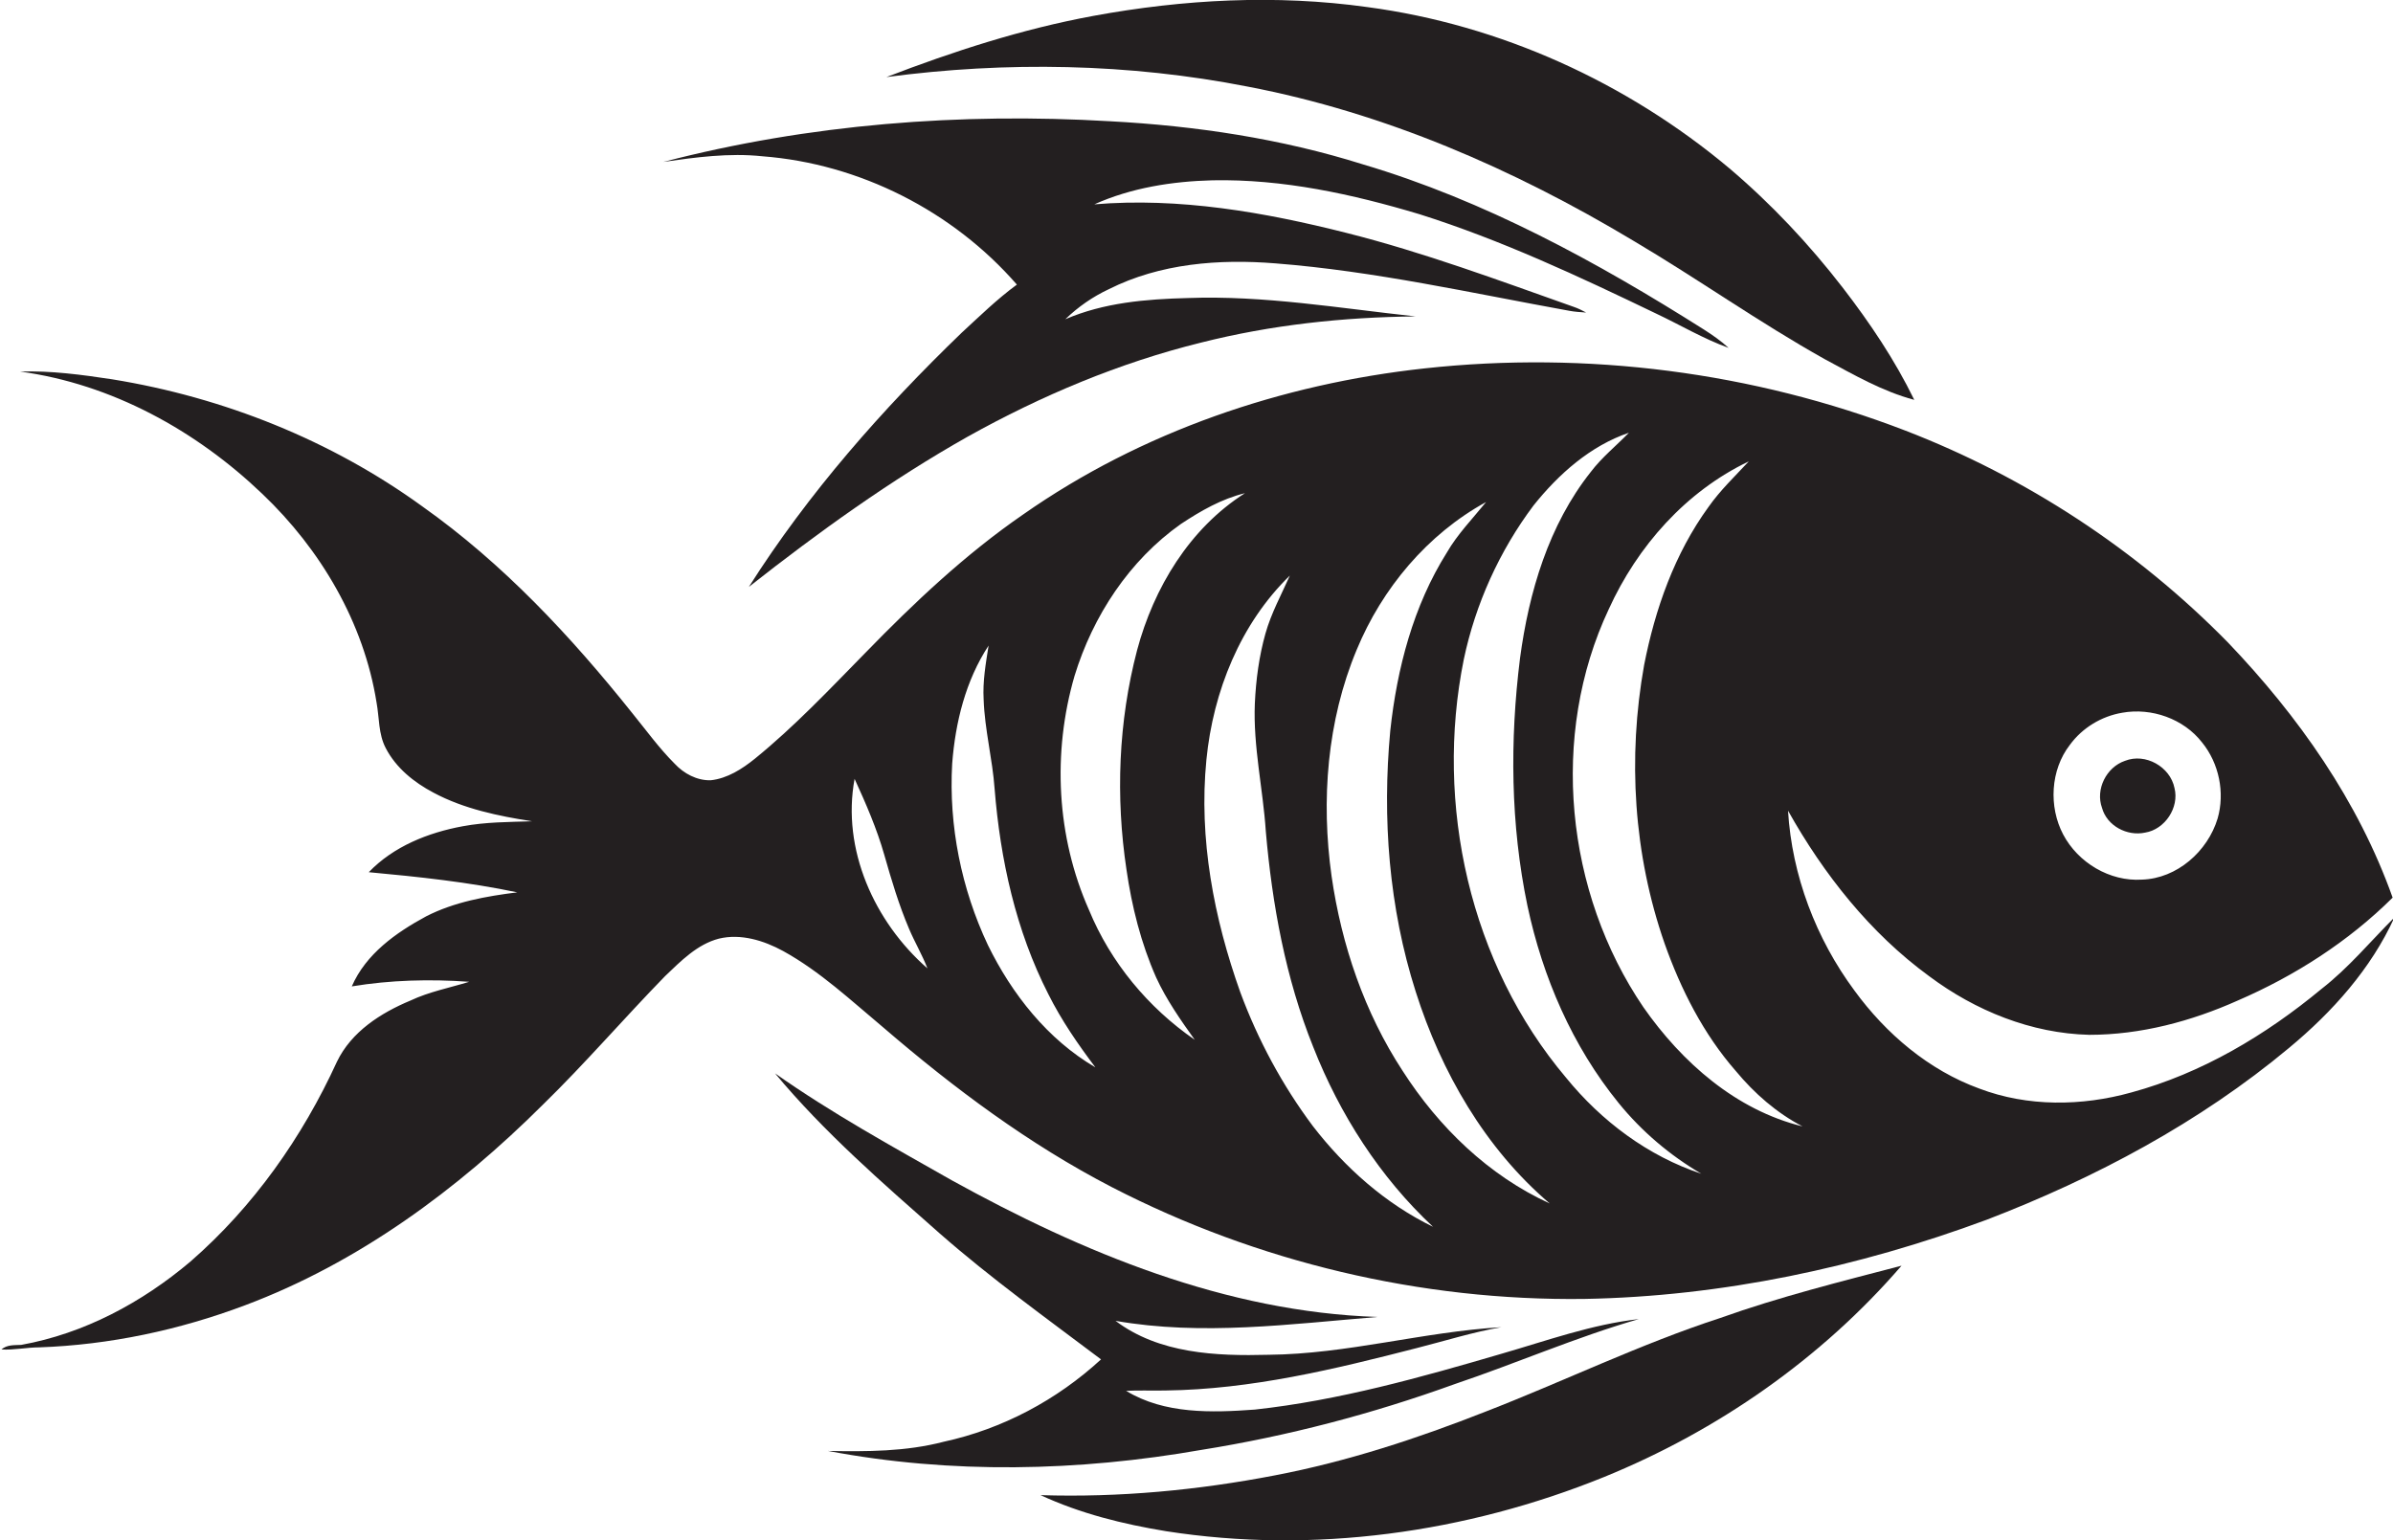 <?xml version="1.0" encoding="utf-8"?>
<!-- Generator: Adobe Illustrator 19.2.0, SVG Export Plug-In . SVG Version: 6.00 Build 0)  -->
<svg version="1.1" id="Layer_1" xmlns="http://www.w3.org/2000/svg" xmlns:xlink="http://www.w3.org/1999/xlink" x="0px" y="0px"
	 viewBox="0 0 676.8 435.6" enable-background="new 0 0 676.8 435.6" xml:space="preserve">
<g>
	<path fill="#231F20" d="M352.9,24.5c38.7,7.4,75.2,23.3,108.9,43.5c18.3,10.8,35.7,23.2,54.3,33.6c8.2,4.4,16.3,9.1,25.3,11.5
		c-5.5-11.3-12.5-21.7-20.2-31.7c-9.5-12.3-20.2-23.7-32.1-33.8C460.1,23.3,424.3,7,386.7,2c-25.8-3.6-52-2.2-77.5,2.5
		c-20.1,3.7-39.5,10-58.5,17.3C284.6,17.3,319.3,17.9,352.9,24.5z"/>
	<path fill="#231F20" d="M215.6,44.2c27.5,2.1,53.9,15.5,72,36.3C282,84.6,277,89.5,272,94.1c-22.5,21.7-43.4,45.4-60.2,71.9
		c19.7-15.5,40.1-30.2,61.9-42.5c20.8-11.6,42.9-20.9,66-26.6c19.8-5,40.2-7.2,60.7-7.4c-21.5-2.3-42.9-6-64.5-5.2
		c-11.8,0.3-23.7,1.3-34.6,6c3.6-3.5,7.8-6.4,12.3-8.5c14.5-7.3,31.2-8.6,47.2-7.3c28,2.2,55.4,8.4,83,13.4c1.6,0.3,3.2,0.4,4.8,0.5
		c-1.1-0.6-2.3-1.2-3.5-1.6c-21.2-7.5-42.4-15.4-64.2-20.9c-23.3-5.9-47.4-10.1-71.4-8.1c10.5-4.7,22-6.5,33.4-6.8
		c19.9-0.4,39.6,3.9,58.6,9.6c23.1,7.3,45.1,17.6,66.9,28.1c6.8,3.2,13.3,7.1,20.5,9.7c-2.2-2-4.5-3.6-7-5.2
		c-30.2-19.1-62-36.5-96.4-46.7c-23.2-7.3-47.3-10.9-71.5-12.2c-42.4-2.5-85.2,0.8-126.4,11.5C196.7,44.5,206.2,43.2,215.6,44.2z"/>
	<path fill="#231F20" d="M656.6,279.7c-15.8,13.1-33.9,23.9-53.8,29.3c-14,3.9-29.3,4.1-43-1.1c-14.3-5.2-26.4-15.5-35.3-27.7
		c-10.9-14.7-17.7-32.6-18.8-50.9c10.1,18,23.2,34.6,39.9,46.8c13.1,9.8,28.9,16.2,45.3,16.6c14.5,0,28.8-3.8,42-9.7
		c16.2-7,31.3-16.7,43.8-29.1c-9.7-27.3-26.7-51.4-46.6-72.2c-25.7-26.2-57-46.7-91.2-59.9c-43.1-16.6-90.2-22.6-136-17.6
		c-40.4,4.4-80.1,17.9-113.5,41.3c-16.4,11.3-30.9,25-44.7,39.2c-10.1,10.3-20,20.8-31.2,29.9c-3.6,2.9-7.8,5.6-12.5,6.1
		c-3.9,0.1-7.6-1.9-10.2-4.7c-4.4-4.4-8-9.4-11.9-14.2c-17.4-21.8-36.6-42.4-59.5-58.6c-25.8-18.7-56.2-30.8-87.6-35.9
		c-8.6-1.3-17.4-2.5-26.1-2.2c25.9,3.5,49.8,16.7,68.5,34.6c16.5,15.7,28.7,36.4,32.3,59c0.8,4.3,0.5,8.9,2.6,12.9
		c2.9,5.6,8,9.7,13.5,12.6c8.6,4.6,18.3,6.6,27.9,8.1c-6.5,0.2-13.2,0.2-19.6,1.4c-9.8,1.8-19.6,5.7-26.6,13
		c14.1,1.3,28.2,2.8,42,5.7c-8.8,1.1-17.8,2.7-25.8,6.8c-8.5,4.6-17,10.6-21,19.8c10.9-1.8,22.1-2.1,33.2-1.3
		c-5.5,1.7-11.3,2.8-16.6,5.3c-8.4,3.5-16.7,8.8-20.8,17.3c-9.8,21.4-23.6,41-41.4,56.5c-13.7,11.6-30.1,20.4-47.9,23.6
		c-1.9,0.1-4-0.1-5.6,1.3c3.6,0.2,7.2-0.6,10.7-0.6c19.9-0.7,39.6-4.9,58.2-11.9c32-12,60.1-32.7,84.2-56.7
		c12-11.7,22.9-24.4,34.6-36.4c4.5-4.3,9.1-9,15.2-10.6c6.2-1.5,12.7,0.5,18.2,3.5c10.5,5.8,19.2,14,28.3,21.6
		c20,17.2,41.3,33.1,64.7,45.2c41.1,21.2,87.4,32.2,133.6,31.6c38.9-0.7,77.4-8.9,113.8-22.4c30.7-11.8,60.2-27.5,85.5-48.6
		c12.3-10.2,23.2-22.4,29.8-36.9C670.4,266.3,664.2,273.8,656.6,279.7z M585.4,210.7c3.5-4.8,8.9-8.1,14.8-9.1
		c8.3-1.5,17.4,1.7,22.6,8.4c4.8,5.9,6.5,14.2,4.4,21.5c-2.8,9.3-11.5,17-21.4,17.3c-9.1,0.6-18.1-4.8-22.3-12.8
		C579.4,228.2,579.9,217.8,585.4,210.7z M241.7,220.3c3.2,7,6.3,14.1,8.4,21.5c2,7,4.1,14.1,7,20.9c1.6,3.8,3.7,7.3,5.2,11.2
		C247.3,260.8,238,240.2,241.7,220.3z M279.4,267.3c-7.5-15.9-11.1-33.7-10.1-51.3c0.9-11.7,3.8-23.5,10.3-33.4
		c-0.8,5.1-1.7,10.1-1.4,15.3c0.3,8.5,2.5,16.8,3.1,25.2c1.6,20,6,40.1,15.2,58.1c3.7,7.4,8.4,14.2,13.3,20.7
		C296.3,294,286.2,281.2,279.4,267.3z M308,257.4c-9.2-20.7-10.4-44.5-4.1-66.2c5.2-17,15.5-32.7,30.1-43c5.6-3.7,11.5-7.1,18.1-8.7
		c-15.7,10-25.8,26.8-30.5,44.4c-5.3,20.2-6.1,41.5-3,62.1c1.5,10.4,4.1,20.8,8.4,30.5c2.9,6.3,6.9,12,10.9,17.6
		C324.7,285,314.1,272.2,308,257.4z M371.3,318.5c-8.6-11.5-15.5-24.3-20.5-37.8c-7.5-21-11.8-43.5-9.6-65.8
		c1.9-19.3,9.6-38.5,23.6-52.1c-2.4,5.4-5.3,10.7-6.9,16.4c-1.8,6.4-2.7,13.1-3,19.8c-0.5,12.1,2.3,24.1,3.1,36.1
		c1.8,20.8,5.6,41.6,13.4,61c7.5,19.1,18.9,36.9,33.9,50.9C391.9,340.5,380.4,330.3,371.3,318.5z M396.7,302.9
		c-10.8-16.5-17.3-35.6-20.1-55.1c-3-21.4-1.3-43.9,7.1-64c7.2-17.4,20-32.7,36.6-41.8c-3.8,4.7-8.1,9.1-11.1,14.3
		c-9.5,15.1-14.1,32.8-16,50.4c-2.3,24.7-0.4,50,7.2,73.8c7.2,22.7,19.6,44.3,37.9,59.9C421,332.5,406.9,318.8,396.7,302.9z
		 M442.9,304.8c-27.2-32.2-37.2-77.3-28.9-118.3c3.3-15.7,10.1-30.7,19.7-43.5c7.1-8.9,16.1-16.9,27-20.6c-3.6,3.7-7.7,7-10.8,11.1
		c-11.9,15-17.5,34-20,52.7c-2.9,23.2-2.7,47,2.1,70c4.3,20.2,12.7,39.7,25.8,55.8c6.5,8,14.5,14.8,23.4,20
		C466.1,327,452.9,317.1,442.9,304.8z M464.8,284.9c-22.1-32.5-26.6-76.9-9.8-112.6c8.1-17.8,21.8-33.3,39.6-41.8
		c-3.9,4.2-8.1,8.2-11.4,12.9c-9.6,13.2-15.1,28.9-18.2,44.7c-4.7,26.2-3,53.6,5.8,78.8c4.6,13,11,25.6,20.1,36
		c5.3,6.4,11.6,11.9,18.9,15.7C491,314,475.7,300.5,464.8,284.9z"/>
	<path fill="#231F20" d="M606.7,235.5c5.6-0.9,9.7-7.1,8.3-12.6c-1.2-6-8.2-10-14-7.7c-5.3,1.8-8.4,8.1-6.5,13.3
		C595.9,233.6,601.6,236.6,606.7,235.5z"/>
	<path fill="#231F20" d="M411.4,391.5c17.5-5.9,34.4-13.3,52.1-18.4c-13.3,1.5-26,6.1-38.8,9.8c-22.9,6.7-46,13.2-69.8,15.8
		c-12.2,0.9-25.6,1.3-36.4-5.3c3.7-0.2,7.5,0,11.2-0.1c24.1-0.3,47.7-6,71-12c7.9-2,15.8-4.5,23.9-5.9c-22.1,1.3-43.6,7.6-65.8,7.8
		c-14.8,0.4-31-0.3-43.3-9.6c24.5,4.3,49.5,0.9,74.1-1.1c-42.9-1.4-83.4-18.2-120.5-38.7c-16.9-9.6-34-19-49.9-30.2
		c13.9,16.7,30.4,31,46.6,45.3c14.5,12.7,30.2,24,45.6,35.6c-12.5,11.5-27.9,19.7-44.5,23.3c-10.7,2.8-21.8,2.8-32.7,2.6
		c34.8,6.6,70.8,5.8,105.6-0.3C364.2,406.2,388.2,399.9,411.4,391.5z"/>
	<path fill="#231F20" d="M420.1,399.3c-19.3,7.6-39.1,14.1-59.5,18c-21.8,4.2-44,6.3-66.3,5.6c11.2,5.2,23.3,8.2,35.5,10.2
		c41.6,6.5,84.8,0.5,123.8-15.3c32.2-13.1,61.5-33.5,84.2-59.8c-17.2,4.5-34.5,8.8-51.3,14.8C463.8,380.2,442.3,390.7,420.1,399.3z"
		/>
</g>
</svg>
